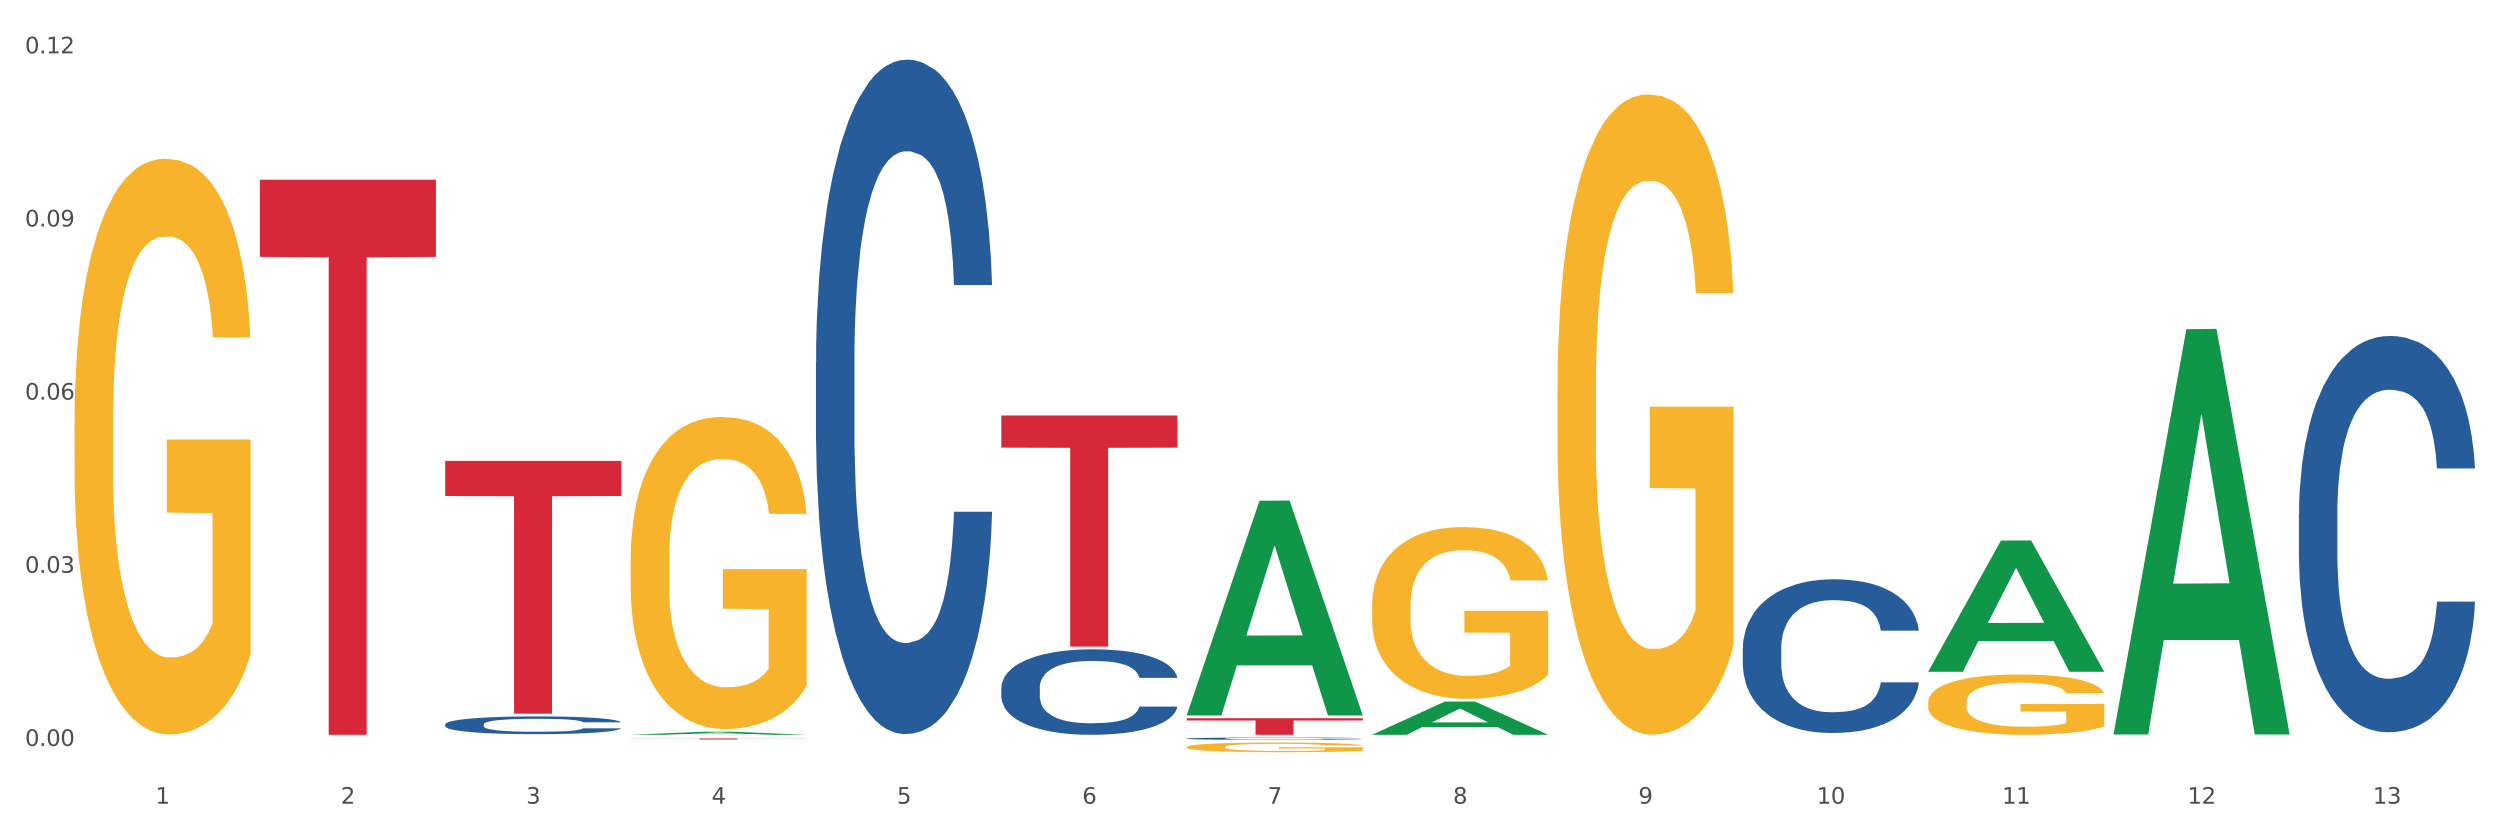 <?xml version="1.0" encoding="utf-8" standalone="no"?>
<!DOCTYPE svg PUBLIC "-//W3C//DTD SVG 1.1//EN"
  "http://www.w3.org/Graphics/SVG/1.1/DTD/svg11.dtd">
<svg xmlns:xlink="http://www.w3.org/1999/xlink" width="1080pt" height="360pt" viewBox="0 0 1080 360" xmlns="http://www.w3.org/2000/svg" version="1.1">
 <rect x="0" y="0" width="1080" height="360" fill="#333333" stroke="none"/>
 <defs>
  <style type="text/css">*{stroke-linejoin: round; stroke-linecap: butt}</style>
 </defs>
 <g id="figure_1">
  <g id="patch_1">
   <path d="M 0 360 
L 1080 360 
L 1080 0 
L 0 0 
z
" style="fill: #ffffff; stroke: #ffffff; stroke-linejoin: miter"/>
  </g>
  <g id="axes_1">
   <g id="matplotlib.axis_1">
    <g id="xtick_1">
     <g id="text_1">
      <!-- 1 -->
      <g style="fill: #4d4d4d" transform="translate(67.159 347.204) scale(0.096 -0.096)">
       <defs>
        <path id="DejaVuSans-31" d="M 794 531 
L 1825 531 
L 1825 4091 
L 703 3866 
L 703 4441 
L 1819 4666 
L 2450 4666 
L 2450 531 
L 3481 531 
L 3481 0 
L 794 0 
L 794 531 
z
" transform="scale(0.016)"/>
       </defs>
       <use xlink:href="#DejaVuSans-31"/>
      </g>
     </g>
    </g>
    <g id="xtick_2">
     <g id="text_2">
      <!-- 2 -->
      <g style="fill: #4d4d4d" transform="translate(147.238 347.204) scale(0.096 -0.096)">
       <defs>
        <path id="DejaVuSans-32" d="M 1228 531 
L 3431 531 
L 3431 0 
L 469 0 
L 469 531 
Q 828 903 1448 1529 
Q 2069 2156 2228 2338 
Q 2531 2678 2651 2914 
Q 2772 3150 2772 3378 
Q 2772 3750 2511 3984 
Q 2250 4219 1831 4219 
Q 1534 4219 1204 4116 
Q 875 4013 500 3803 
L 500 4441 
Q 881 4594 1212 4672 
Q 1544 4750 1819 4750 
Q 2544 4750 2975 4387 
Q 3406 4025 3406 3419 
Q 3406 3131 3298 2873 
Q 3191 2616 2906 2266 
Q 2828 2175 2409 1742 
Q 1991 1309 1228 531 
z
" transform="scale(0.016)"/>
       </defs>
       <use xlink:href="#DejaVuSans-32"/>
      </g>
     </g>
    </g>
    <g id="xtick_3">
     <g id="text_3">
      <!-- 3 -->
      <g style="fill: #4d4d4d" transform="translate(227.317 347.204) scale(0.096 -0.096)">
       <defs>
        <path id="DejaVuSans-33" d="M 2597 2516 
Q 3050 2419 3304 2112 
Q 3559 1806 3559 1356 
Q 3559 666 3084 287 
Q 2609 -91 1734 -91 
Q 1441 -91 1130 -33 
Q 819 25 488 141 
L 488 750 
Q 750 597 1062 519 
Q 1375 441 1716 441 
Q 2309 441 2620 675 
Q 2931 909 2931 1356 
Q 2931 1769 2642 2001 
Q 2353 2234 1838 2234 
L 1294 2234 
L 1294 2753 
L 1863 2753 
Q 2328 2753 2575 2939 
Q 2822 3125 2822 3475 
Q 2822 3834 2567 4026 
Q 2313 4219 1838 4219 
Q 1578 4219 1281 4162 
Q 984 4106 628 3988 
L 628 4550 
Q 988 4650 1302 4700 
Q 1616 4750 1894 4750 
Q 2613 4750 3031 4423 
Q 3450 4097 3450 3541 
Q 3450 3153 3228 2886 
Q 3006 2619 2597 2516 
z
" transform="scale(0.016)"/>
       </defs>
       <use xlink:href="#DejaVuSans-33"/>
      </g>
     </g>
    </g>
    <g id="xtick_4">
     <g id="text_4">
      <!-- 4 -->
      <g style="fill: #4d4d4d" transform="translate(307.396 347.204) scale(0.096 -0.096)">
       <defs>
        <path id="DejaVuSans-34" d="M 2419 4116 
L 825 1625 
L 2419 1625 
L 2419 4116 
z
M 2253 4666 
L 3047 4666 
L 3047 1625 
L 3713 1625 
L 3713 1100 
L 3047 1100 
L 3047 0 
L 2419 0 
L 2419 1100 
L 313 1100 
L 313 1709 
L 2253 4666 
z
" transform="scale(0.016)"/>
       </defs>
       <use xlink:href="#DejaVuSans-34"/>
      </g>
     </g>
    </g>
    <g id="xtick_5">
     <g id="text_5">
      <!-- 5 -->
      <g style="fill: #4d4d4d" transform="translate(387.475 347.204) scale(0.096 -0.096)">
       <defs>
        <path id="DejaVuSans-35" d="M 691 4666 
L 3169 4666 
L 3169 4134 
L 1269 4134 
L 1269 2991 
Q 1406 3038 1543 3061 
Q 1681 3084 1819 3084 
Q 2600 3084 3056 2656 
Q 3513 2228 3513 1497 
Q 3513 744 3044 326 
Q 2575 -91 1722 -91 
Q 1428 -91 1123 -41 
Q 819 9 494 109 
L 494 744 
Q 775 591 1075 516 
Q 1375 441 1709 441 
Q 2250 441 2565 725 
Q 2881 1009 2881 1497 
Q 2881 1984 2565 2268 
Q 2250 2553 1709 2553 
Q 1456 2553 1204 2497 
Q 953 2441 691 2322 
L 691 4666 
z
" transform="scale(0.016)"/>
       </defs>
       <use xlink:href="#DejaVuSans-35"/>
      </g>
     </g>
    </g>
    <g id="xtick_6">
     <g id="text_6">
      <!-- 6 -->
      <g style="fill: #4d4d4d" transform="translate(467.554 347.204) scale(0.096 -0.096)">
       <defs>
        <path id="DejaVuSans-36" d="M 2113 2584 
Q 1688 2584 1439 2293 
Q 1191 2003 1191 1497 
Q 1191 994 1439 701 
Q 1688 409 2113 409 
Q 2538 409 2786 701 
Q 3034 994 3034 1497 
Q 3034 2003 2786 2293 
Q 2538 2584 2113 2584 
z
M 3366 4563 
L 3366 3988 
Q 3128 4100 2886 4159 
Q 2644 4219 2406 4219 
Q 1781 4219 1451 3797 
Q 1122 3375 1075 2522 
Q 1259 2794 1537 2939 
Q 1816 3084 2150 3084 
Q 2853 3084 3261 2657 
Q 3669 2231 3669 1497 
Q 3669 778 3244 343 
Q 2819 -91 2113 -91 
Q 1303 -91 875 529 
Q 447 1150 447 2328 
Q 447 3434 972 4092 
Q 1497 4750 2381 4750 
Q 2619 4750 2861 4703 
Q 3103 4656 3366 4563 
z
" transform="scale(0.016)"/>
       </defs>
       <use xlink:href="#DejaVuSans-36"/>
      </g>
     </g>
    </g>
    <g id="xtick_7">
     <g id="text_7">
      <!-- 7 -->
      <g style="fill: #4d4d4d" transform="translate(547.634 347.204) scale(0.096 -0.096)">
       <defs>
        <path id="DejaVuSans-37" d="M 525 4666 
L 3525 4666 
L 3525 4397 
L 1831 0 
L 1172 0 
L 2766 4134 
L 525 4134 
L 525 4666 
z
" transform="scale(0.016)"/>
       </defs>
       <use xlink:href="#DejaVuSans-37"/>
      </g>
     </g>
    </g>
    <g id="xtick_8">
     <g id="text_8">
      <!-- 8 -->
      <g style="fill: #4d4d4d" transform="translate(627.713 347.204) scale(0.096 -0.096)">
       <defs>
        <path id="DejaVuSans-38" d="M 2034 2216 
Q 1584 2216 1326 1975 
Q 1069 1734 1069 1313 
Q 1069 891 1326 650 
Q 1584 409 2034 409 
Q 2484 409 2743 651 
Q 3003 894 3003 1313 
Q 3003 1734 2745 1975 
Q 2488 2216 2034 2216 
z
M 1403 2484 
Q 997 2584 770 2862 
Q 544 3141 544 3541 
Q 544 4100 942 4425 
Q 1341 4750 2034 4750 
Q 2731 4750 3128 4425 
Q 3525 4100 3525 3541 
Q 3525 3141 3298 2862 
Q 3072 2584 2669 2484 
Q 3125 2378 3379 2068 
Q 3634 1759 3634 1313 
Q 3634 634 3220 271 
Q 2806 -91 2034 -91 
Q 1263 -91 848 271 
Q 434 634 434 1313 
Q 434 1759 690 2068 
Q 947 2378 1403 2484 
z
M 1172 3481 
Q 1172 3119 1398 2916 
Q 1625 2713 2034 2713 
Q 2441 2713 2670 2916 
Q 2900 3119 2900 3481 
Q 2900 3844 2670 4047 
Q 2441 4250 2034 4250 
Q 1625 4250 1398 4047 
Q 1172 3844 1172 3481 
z
" transform="scale(0.016)"/>
       </defs>
       <use xlink:href="#DejaVuSans-38"/>
      </g>
     </g>
    </g>
    <g id="xtick_9">
     <g id="text_9">
      <!-- 9 -->
      <g style="fill: #4d4d4d" transform="translate(707.792 347.204) scale(0.096 -0.096)">
       <defs>
        <path id="DejaVuSans-39" d="M 703 97 
L 703 672 
Q 941 559 1184 500 
Q 1428 441 1663 441 
Q 2288 441 2617 861 
Q 2947 1281 2994 2138 
Q 2813 1869 2534 1725 
Q 2256 1581 1919 1581 
Q 1219 1581 811 2004 
Q 403 2428 403 3163 
Q 403 3881 828 4315 
Q 1253 4750 1959 4750 
Q 2769 4750 3195 4129 
Q 3622 3509 3622 2328 
Q 3622 1225 3098 567 
Q 2575 -91 1691 -91 
Q 1453 -91 1209 -44 
Q 966 3 703 97 
z
M 1959 2075 
Q 2384 2075 2632 2365 
Q 2881 2656 2881 3163 
Q 2881 3666 2632 3958 
Q 2384 4250 1959 4250 
Q 1534 4250 1286 3958 
Q 1038 3666 1038 3163 
Q 1038 2656 1286 2365 
Q 1534 2075 1959 2075 
z
" transform="scale(0.016)"/>
       </defs>
       <use xlink:href="#DejaVuSans-39"/>
      </g>
     </g>
    </g>
    <g id="xtick_10">
     <g id="text_10">
      <!-- 10 -->
      <g style="fill: #4d4d4d" transform="translate(784.817 347.204) scale(0.096 -0.096)">
       <defs>
        <path id="DejaVuSans-30" d="M 2034 4250 
Q 1547 4250 1301 3770 
Q 1056 3291 1056 2328 
Q 1056 1369 1301 889 
Q 1547 409 2034 409 
Q 2525 409 2770 889 
Q 3016 1369 3016 2328 
Q 3016 3291 2770 3770 
Q 2525 4250 2034 4250 
z
M 2034 4750 
Q 2819 4750 3233 4129 
Q 3647 3509 3647 2328 
Q 3647 1150 3233 529 
Q 2819 -91 2034 -91 
Q 1250 -91 836 529 
Q 422 1150 422 2328 
Q 422 3509 836 4129 
Q 1250 4750 2034 4750 
z
" transform="scale(0.016)"/>
       </defs>
       <use xlink:href="#DejaVuSans-31"/>
       <use xlink:href="#DejaVuSans-30" transform="translate(63.623 0)"/>
      </g>
     </g>
    </g>
    <g id="xtick_11">
     <g id="text_11">
      <!-- 11 -->
      <g style="fill: #4d4d4d" transform="translate(864.896 347.204) scale(0.096 -0.096)">
       <use xlink:href="#DejaVuSans-31"/>
       <use xlink:href="#DejaVuSans-31" transform="translate(63.623 0)"/>
      </g>
     </g>
    </g>
    <g id="xtick_12">
     <g id="text_12">
      <!-- 12 -->
      <g style="fill: #4d4d4d" transform="translate(944.975 347.204) scale(0.096 -0.096)">
       <use xlink:href="#DejaVuSans-31"/>
       <use xlink:href="#DejaVuSans-32" transform="translate(63.623 0)"/>
      </g>
     </g>
    </g>
    <g id="xtick_13">
     <g id="text_13">
      <!-- 13 -->
      <g style="fill: #4d4d4d" transform="translate(1025.054 347.204) scale(0.096 -0.096)">
       <use xlink:href="#DejaVuSans-31"/>
       <use xlink:href="#DejaVuSans-33" transform="translate(63.623 0)"/>
      </g>
     </g>
    </g>
    <g id="xtick_14"/>
    <g id="xtick_15"/>
    <g id="xtick_16"/>
    <g id="xtick_17"/>
    <g id="xtick_18"/>
    <g id="xtick_19"/>
    <g id="xtick_20"/>
    <g id="xtick_21"/>
    <g id="xtick_22"/>
    <g id="xtick_23"/>
    <g id="xtick_24"/>
    <g id="xtick_25"/>
   </g>
   <g id="matplotlib.axis_2">
    <g id="ytick_1">
     <g id="text_14">
      <!-- 0.00 -->
      <g style="fill: #4d4d4d" transform="translate(10.8 322.248) scale(0.096 -0.096)">
       <defs>
        <path id="DejaVuSans-2e" d="M 684 794 
L 1344 794 
L 1344 0 
L 684 0 
L 684 794 
z
" transform="scale(0.016)"/>
       </defs>
       <use xlink:href="#DejaVuSans-30"/>
       <use xlink:href="#DejaVuSans-2e" transform="translate(63.623 0)"/>
       <use xlink:href="#DejaVuSans-30" transform="translate(95.41 0)"/>
       <use xlink:href="#DejaVuSans-30" transform="translate(159.033 0)"/>
      </g>
     </g>
    </g>
    <g id="ytick_2">
     <g id="text_15">
      <!-- 0.03 -->
      <g style="fill: #4d4d4d" transform="translate(10.8 247.447) scale(0.096 -0.096)">
       <use xlink:href="#DejaVuSans-30"/>
       <use xlink:href="#DejaVuSans-2e" transform="translate(63.623 0)"/>
       <use xlink:href="#DejaVuSans-30" transform="translate(95.41 0)"/>
       <use xlink:href="#DejaVuSans-33" transform="translate(159.033 0)"/>
      </g>
     </g>
    </g>
    <g id="ytick_3">
     <g id="text_16">
      <!-- 0.06 -->
      <g style="fill: #4d4d4d" transform="translate(10.8 172.646) scale(0.096 -0.096)">
       <use xlink:href="#DejaVuSans-30"/>
       <use xlink:href="#DejaVuSans-2e" transform="translate(63.623 0)"/>
       <use xlink:href="#DejaVuSans-30" transform="translate(95.41 0)"/>
       <use xlink:href="#DejaVuSans-36" transform="translate(159.033 0)"/>
      </g>
     </g>
    </g>
    <g id="ytick_4">
     <g id="text_17">
      <!-- 0.09 -->
      <g style="fill: #4d4d4d" transform="translate(10.8 97.845) scale(0.096 -0.096)">
       <use xlink:href="#DejaVuSans-30"/>
       <use xlink:href="#DejaVuSans-2e" transform="translate(63.623 0)"/>
       <use xlink:href="#DejaVuSans-30" transform="translate(95.41 0)"/>
       <use xlink:href="#DejaVuSans-39" transform="translate(159.033 0)"/>
      </g>
     </g>
    </g>
    <g id="ytick_5">
     <g id="text_18">
      <!-- 0.12 -->
      <g style="fill: #4d4d4d" transform="translate(10.8 23.044) scale(0.096 -0.096)">
       <use xlink:href="#DejaVuSans-30"/>
       <use xlink:href="#DejaVuSans-2e" transform="translate(63.623 0)"/>
       <use xlink:href="#DejaVuSans-31" transform="translate(95.41 0)"/>
       <use xlink:href="#DejaVuSans-32" transform="translate(159.033 0)"/>
      </g>
     </g>
    </g>
    <g id="ytick_6"/>
    <g id="ytick_7"/>
    <g id="ytick_8"/>
    <g id="ytick_9"/>
   </g>
   <g id="PolyCollection_1">
    <path d="M 272.412 317.426 
L 272.491 317.425 
L 303.862 316.119 
L 316.881 316.118 
L 348.488 317.429 
L 333.429 317.429 
L 326.606 317.124 
L 294.215 317.124 
L 293.98 317.128 
L 287.392 317.429 
L 272.412 317.429 
L 272.412 317.426 
L 298.294 316.941 
L 322.528 316.94 
L 310.528 316.397 
L 310.372 316.395 
L 310.215 316.398 
L 298.215 316.94 
L 298.294 316.941 
L 272.412 317.426 
z
" clip-path="url(#p19963e0e3f)" style="fill: #109648"/>
    <path d="M 272.412 319.005 
L 348.488 319.005 
L 348.488 319.068 
L 318.562 319.069 
L 318.562 319.464 
L 302.157 319.464 
L 302.157 319.069 
L 272.412 319.068 
L 272.412 319.005 
L 272.412 319.005 
z
" clip-path="url(#p19963e0e3f)" style="fill: #d62839"/>
    <path d="M 192.333 199.092 
L 268.408 199.092 
L 268.408 214.27 
L 238.483 214.372 
L 238.483 308.312 
L 222.078 308.312 
L 222.078 214.372 
L 192.333 214.27 
L 192.333 199.194 
L 192.333 199.092 
z
" clip-path="url(#p19963e0e3f)" style="fill: #d62839"/>
    <path d="M 112.254 77.635 
L 188.329 77.635 
L 188.329 110.958 
L 158.404 111.183 
L 158.404 317.429 
L 141.999 317.429 
L 141.999 111.183 
L 112.254 110.958 
L 112.254 77.86 
L 112.254 77.635 
z
" clip-path="url(#p19963e0e3f)" style="fill: #d62839"/>
    <path d="M 192.333 312.931 
L 192.423 312.924 
L 192.423 312.728 
L 192.693 312.462 
L 193.682 311.971 
L 194.941 311.6 
L 197.099 311.165 
L 198.268 310.983 
L 199.797 310.78 
L 202.944 310.45 
L 206.541 310.17 
L 209.059 310.016 
L 210.947 309.918 
L 215.174 309.743 
L 217.602 309.666 
L 220.12 309.603 
L 222.278 309.561 
L 225.875 309.511 
L 228.752 309.49 
L 232.079 309.483 
L 234.867 309.49 
L 238.554 309.519 
L 243.949 309.603 
L 246.018 309.652 
L 248.805 309.736 
L 251.683 309.848 
L 254.021 309.96 
L 256.718 310.121 
L 259.506 310.331 
L 262.204 310.598 
L 264.092 310.843 
L 265.621 311.102 
L 266.97 311.417 
L 267.959 311.761 
L 268.408 312.048 
L 251.953 312.048 
L 251.503 311.789 
L 250.604 311.509 
L 249.704 311.319 
L 248.715 311.165 
L 247.187 310.99 
L 245.838 310.878 
L 243.59 310.745 
L 241.521 310.661 
L 239.813 310.612 
L 237.745 310.57 
L 233.338 310.528 
L 230.191 310.528 
L 228.213 310.542 
L 225.785 310.577 
L 223.717 310.626 
L 221.289 310.71 
L 219.4 310.801 
L 217.512 310.92 
L 216.433 311.004 
L 214.814 311.158 
L 213.735 311.284 
L 212.296 311.502 
L 211.487 311.656 
L 210.048 312.055 
L 209.419 312.349 
L 209.149 312.553 
L 208.969 312.777 
L 208.969 313.87 
L 209.509 314.36 
L 209.958 314.571 
L 210.678 314.809 
L 212.027 315.117 
L 214.005 315.419 
L 216.073 315.636 
L 217.782 315.769 
L 219.4 315.867 
L 221.019 315.944 
L 222.997 316.014 
L 224.616 316.056 
L 227.044 316.098 
L 229.921 316.119 
L 232.169 316.119 
L 236.755 316.084 
L 238.824 316.049 
L 240.802 316 
L 242.96 315.923 
L 244.669 315.839 
L 245.658 315.776 
L 247.276 315.643 
L 248.535 315.503 
L 249.615 315.341 
L 250.334 315.201 
L 251.143 314.991 
L 251.773 314.753 
L 251.953 314.627 
L 268.408 314.627 
L 268.049 314.879 
L 267.419 315.124 
L 266.16 315.454 
L 265.171 315.643 
L 263.643 315.874 
L 262.024 316.07 
L 259.776 316.287 
L 257.708 316.449 
L 255.549 316.589 
L 253.211 316.715 
L 248.985 316.89 
L 247.456 316.939 
L 244.219 317.023 
L 241.701 317.072 
L 238.014 317.121 
L 234.238 317.149 
L 230.281 317.156 
L 226.774 317.142 
L 222.907 317.1 
L 220.479 317.058 
L 217.782 316.995 
L 214.634 316.897 
L 211.667 316.778 
L 208.879 316.638 
L 206.271 316.477 
L 203.843 316.294 
L 200.696 315.993 
L 198.358 315.699 
L 196.65 315.426 
L 195.481 315.194 
L 194.312 314.9 
L 193.682 314.697 
L 192.693 314.206 
L 192.333 313.751 
L 192.333 312.931 
z
" clip-path="url(#p19963e0e3f)" style="fill: #255c99"/>
    <path d="M 352.492 156.684 
L 352.582 156.417 
L 352.582 148.967 
L 352.851 138.855 
L 353.84 120.227 
L 355.099 106.123 
L 357.258 89.625 
L 358.427 82.706 
L 359.955 74.989 
L 363.103 62.482 
L 366.699 51.838 
L 369.217 45.984 
L 371.106 42.258 
L 375.332 35.605 
L 377.76 32.678 
L 380.278 30.283 
L 382.436 28.687 
L 386.033 26.824 
L 388.911 26.026 
L 392.238 25.759 
L 395.025 26.026 
L 398.712 27.09 
L 404.108 30.283 
L 406.176 32.146 
L 408.963 35.339 
L 411.841 39.597 
L 414.179 43.855 
L 416.877 49.975 
L 419.664 57.958 
L 422.362 68.07 
L 424.25 77.384 
L 425.779 87.23 
L 427.128 99.205 
L 428.117 112.244 
L 428.567 123.154 
L 412.111 123.154 
L 411.661 113.308 
L 410.762 102.664 
L 409.863 95.479 
L 408.874 89.625 
L 407.345 82.972 
L 405.996 78.715 
L 403.748 73.659 
L 401.68 70.465 
L 399.971 68.603 
L 397.903 67.006 
L 393.497 65.409 
L 390.349 65.409 
L 388.371 65.941 
L 385.943 67.272 
L 383.875 69.135 
L 381.447 72.328 
L 379.559 75.787 
L 377.67 80.311 
L 376.591 83.504 
L 374.972 89.359 
L 373.893 94.149 
L 372.455 102.398 
L 371.645 108.252 
L 370.207 123.42 
L 369.577 134.597 
L 369.307 142.314 
L 369.127 150.829 
L 369.127 192.342 
L 369.667 210.969 
L 370.117 218.952 
L 370.836 228 
L 372.185 239.709 
L 374.163 251.151 
L 376.231 259.4 
L 377.94 264.456 
L 379.559 268.182 
L 381.177 271.109 
L 383.155 273.77 
L 384.774 275.367 
L 387.202 276.963 
L 390.08 277.762 
L 392.328 277.762 
L 396.914 276.431 
L 398.982 275.101 
L 400.96 273.238 
L 403.118 270.311 
L 404.827 267.118 
L 405.816 264.723 
L 407.435 259.667 
L 408.694 254.344 
L 409.773 248.224 
L 410.492 242.902 
L 411.302 234.919 
L 411.931 225.871 
L 412.111 221.081 
L 428.567 221.081 
L 428.207 230.661 
L 427.578 239.975 
L 426.319 252.482 
L 425.33 259.667 
L 423.801 268.448 
L 422.182 275.899 
L 419.934 284.148 
L 417.866 290.269 
L 415.708 295.591 
L 413.37 300.381 
L 409.143 307.033 
L 407.615 308.896 
L 404.377 312.089 
L 401.86 313.952 
L 398.173 315.815 
L 394.396 316.879 
L 390.439 317.145 
L 386.932 316.613 
L 383.066 315.017 
L 380.638 313.42 
L 377.94 311.025 
L 374.793 307.3 
L 371.825 302.776 
L 369.038 297.454 
L 366.43 291.333 
L 364.002 284.414 
L 360.854 272.972 
L 358.516 261.795 
L 356.808 251.417 
L 355.639 242.636 
L 354.47 231.459 
L 353.84 223.742 
L 352.851 205.115 
L 352.492 187.818 
L 352.492 156.684 
z
" clip-path="url(#p19963e0e3f)" style="fill: #255c99"/>
    <path d="M 432.571 297.099 
L 432.661 297.065 
L 432.661 296.121 
L 432.93 294.84 
L 433.92 292.48 
L 435.179 290.693 
L 437.337 288.603 
L 438.506 287.726 
L 440.034 286.748 
L 443.182 285.164 
L 446.779 283.815 
L 449.297 283.073 
L 451.185 282.601 
L 455.411 281.758 
L 457.839 281.387 
L 460.357 281.084 
L 462.515 280.882 
L 466.112 280.646 
L 468.99 280.545 
L 472.317 280.511 
L 475.105 280.545 
L 478.791 280.679 
L 484.187 281.084 
L 486.255 281.32 
L 489.043 281.725 
L 491.92 282.264 
L 494.258 282.804 
L 496.956 283.579 
L 499.744 284.59 
L 502.441 285.872 
L 504.33 287.052 
L 505.858 288.299 
L 507.207 289.816 
L 508.196 291.468 
L 508.646 292.851 
L 492.19 292.851 
L 491.74 291.603 
L 490.841 290.255 
L 489.942 289.344 
L 488.953 288.603 
L 487.424 287.76 
L 486.075 287.22 
L 483.827 286.58 
L 481.759 286.175 
L 480.05 285.939 
L 477.982 285.737 
L 473.576 285.534 
L 470.429 285.534 
L 468.45 285.602 
L 466.022 285.77 
L 463.954 286.006 
L 461.526 286.411 
L 459.638 286.849 
L 457.749 287.422 
L 456.67 287.827 
L 455.052 288.569 
L 453.973 289.176 
L 452.534 290.221 
L 451.724 290.963 
L 450.286 292.884 
L 449.656 294.3 
L 449.386 295.278 
L 449.207 296.357 
L 449.207 301.617 
L 449.746 303.977 
L 450.196 304.988 
L 450.915 306.134 
L 452.264 307.618 
L 454.242 309.068 
L 456.311 310.113 
L 458.019 310.753 
L 459.638 311.225 
L 461.256 311.596 
L 463.235 311.933 
L 464.853 312.136 
L 467.281 312.338 
L 470.159 312.439 
L 472.407 312.439 
L 476.993 312.271 
L 479.061 312.102 
L 481.039 311.866 
L 483.198 311.495 
L 484.906 311.09 
L 485.895 310.787 
L 487.514 310.146 
L 488.773 309.472 
L 489.852 308.697 
L 490.571 308.022 
L 491.381 307.011 
L 492.01 305.865 
L 492.19 305.258 
L 508.646 305.258 
L 508.286 306.472 
L 507.657 307.652 
L 506.398 309.236 
L 505.409 310.146 
L 503.88 311.259 
L 502.261 312.203 
L 500.013 313.248 
L 497.945 314.024 
L 495.787 314.698 
L 493.449 315.305 
L 489.222 316.148 
L 487.694 316.384 
L 484.457 316.788 
L 481.939 317.024 
L 478.252 317.26 
L 474.475 317.395 
L 470.518 317.429 
L 467.011 317.361 
L 463.145 317.159 
L 460.717 316.957 
L 458.019 316.653 
L 454.872 316.181 
L 451.904 315.608 
L 449.117 314.934 
L 446.509 314.159 
L 444.081 313.282 
L 440.934 311.832 
L 438.596 310.416 
L 436.887 309.101 
L 435.718 307.989 
L 434.549 306.573 
L 433.92 305.595 
L 432.93 303.235 
L 432.571 301.043 
L 432.571 297.099 
z
" clip-path="url(#p19963e0e3f)" style="fill: #255c99"/>
    <path d="M 432.571 179.494 
L 508.646 179.494 
L 508.646 193.37 
L 478.721 193.463 
L 478.721 279.34 
L 462.316 279.34 
L 462.316 193.463 
L 432.571 193.37 
L 432.571 179.588 
L 432.571 179.494 
z
" clip-path="url(#p19963e0e3f)" style="fill: #d62839"/>
    <path d="M 32.175 183.507 
L 32.265 183.279 
L 32.265 175.1 
L 32.444 168.057 
L 33.343 151.017 
L 34.69 136.93 
L 35.678 129.432 
L 36.666 123.298 
L 37.833 117.163 
L 39.271 110.802 
L 41.875 101.486 
L 43.492 96.715 
L 45.468 91.717 
L 49.061 84.446 
L 51.665 80.356 
L 54.36 76.948 
L 58.761 72.859 
L 61.635 71.041 
L 64.689 69.678 
L 68.371 68.769 
L 71.156 68.542 
L 77.263 69.224 
L 82.473 71.268 
L 84.988 72.859 
L 88.221 75.585 
L 89.927 77.403 
L 92.712 81.038 
L 95.586 85.809 
L 97.562 89.899 
L 100.526 97.624 
L 102.771 105.349 
L 104.837 114.891 
L 105.915 121.48 
L 106.723 127.615 
L 107.442 134.658 
L 108.16 145.791 
L 91.993 145.791 
L 91.365 137.839 
L 90.377 130.341 
L 88.939 123.071 
L 87.682 118.527 
L 85.526 112.847 
L 83.55 109.211 
L 81.485 106.485 
L 78.97 104.213 
L 76.994 103.077 
L 74.209 102.168 
L 68.731 102.395 
L 65.048 104.213 
L 62.533 106.485 
L 60.917 108.53 
L 59.479 110.802 
L 57.863 113.983 
L 55.977 118.754 
L 54.629 123.071 
L 53.282 128.524 
L 52.204 133.976 
L 51.216 140.338 
L 50.408 147.154 
L 49.779 154.197 
L 49.24 162.831 
L 48.791 177.145 
L 48.791 208.272 
L 48.971 215.315 
L 49.42 224.63 
L 49.959 231.674 
L 50.857 240.08 
L 51.665 245.76 
L 53.192 253.94 
L 54.899 260.756 
L 56.246 265.073 
L 57.593 268.708 
L 59.929 273.706 
L 62.533 277.796 
L 64.779 280.295 
L 67.832 282.567 
L 69.898 283.476 
L 71.695 283.93 
L 76.096 283.93 
L 79.239 283.249 
L 82.742 281.658 
L 85.437 279.614 
L 87.682 277.114 
L 90.197 273.025 
L 91.814 269.162 
L 91.814 221.677 
L 72.054 221.45 
L 72.054 189.868 
L 108.25 189.868 
L 108.25 282.567 
L 106.723 287.338 
L 105.017 291.655 
L 103.22 295.518 
L 100.526 300.289 
L 97.292 304.833 
L 94.418 308.014 
L 91.365 310.74 
L 87.772 313.24 
L 83.101 315.512 
L 80.227 316.42 
L 76.635 317.102 
L 72.413 317.329 
L 68.731 316.875 
L 65.138 315.739 
L 61.366 313.694 
L 57.683 310.74 
L 54.899 307.787 
L 52.114 304.151 
L 49.15 299.38 
L 46.815 294.836 
L 45.019 290.747 
L 43.043 285.521 
L 40.887 278.705 
L 39.271 272.57 
L 37.833 266.209 
L 36.307 258.029 
L 35.229 250.986 
L 34.151 242.125 
L 33.522 235.536 
L 32.804 225.312 
L 32.265 210.998 
L 32.175 183.507 
z
" clip-path="url(#p19963e0e3f)" style="fill: #f7b32b"/>
    <path d="M 993.125 222.063 
L 993.215 221.907 
L 993.215 217.529 
L 993.485 211.588 
L 994.474 200.643 
L 995.733 192.356 
L 997.891 182.662 
L 999.06 178.597 
L 1000.588 174.063 
L 1003.736 166.714 
L 1007.333 160.46 
L 1009.851 157.021 
L 1011.739 154.832 
L 1015.965 150.923 
L 1018.393 149.203 
L 1020.911 147.796 
L 1023.069 146.858 
L 1026.666 145.763 
L 1029.544 145.294 
L 1032.871 145.138 
L 1035.659 145.294 
L 1039.345 145.92 
L 1044.741 147.796 
L 1046.809 148.89 
L 1049.597 150.767 
L 1052.474 153.268 
L 1054.812 155.77 
L 1057.51 159.366 
L 1060.298 164.056 
L 1062.995 169.998 
L 1064.884 175.47 
L 1066.412 181.255 
L 1067.761 188.291 
L 1068.75 195.952 
L 1069.2 202.363 
L 1052.744 202.363 
L 1052.294 196.578 
L 1051.395 190.324 
L 1050.496 186.102 
L 1049.507 182.662 
L 1047.978 178.754 
L 1046.629 176.252 
L 1044.381 173.281 
L 1042.313 171.405 
L 1040.604 170.311 
L 1038.536 169.372 
L 1034.13 168.434 
L 1030.983 168.434 
L 1029.004 168.747 
L 1026.576 169.529 
L 1024.508 170.623 
L 1022.08 172.5 
L 1020.192 174.532 
L 1018.303 177.19 
L 1017.224 179.066 
L 1015.606 182.506 
L 1014.527 185.32 
L 1013.088 190.167 
L 1012.278 193.607 
L 1010.84 202.519 
L 1010.21 209.086 
L 1009.94 213.62 
L 1009.761 218.624 
L 1009.761 243.015 
L 1010.3 253.959 
L 1010.75 258.65 
L 1011.469 263.966 
L 1012.818 270.845 
L 1014.796 277.569 
L 1016.865 282.415 
L 1018.573 285.386 
L 1020.192 287.575 
L 1021.81 289.295 
L 1023.789 290.859 
L 1025.407 291.797 
L 1027.835 292.735 
L 1030.713 293.204 
L 1032.961 293.204 
L 1037.547 292.422 
L 1039.615 291.64 
L 1041.594 290.546 
L 1043.752 288.826 
L 1045.46 286.95 
L 1046.449 285.543 
L 1048.068 282.572 
L 1049.327 279.445 
L 1050.406 275.849 
L 1051.125 272.722 
L 1051.935 268.031 
L 1052.564 262.715 
L 1052.744 259.901 
L 1069.2 259.901 
L 1068.84 265.529 
L 1068.211 271.002 
L 1066.952 278.35 
L 1065.963 282.572 
L 1064.434 287.731 
L 1062.815 292.109 
L 1060.567 296.956 
L 1058.499 300.552 
L 1056.341 303.679 
L 1054.003 306.494 
L 1049.777 310.403 
L 1048.248 311.497 
L 1045.011 313.373 
L 1042.493 314.468 
L 1038.806 315.562 
L 1035.029 316.188 
L 1031.072 316.344 
L 1027.565 316.031 
L 1023.699 315.093 
L 1021.271 314.155 
L 1018.573 312.748 
L 1015.426 310.559 
L 1012.458 307.901 
L 1009.671 304.774 
L 1007.063 301.178 
L 1004.635 297.113 
L 1001.488 290.389 
L 999.15 283.823 
L 997.441 277.725 
L 996.272 272.565 
L 995.103 265.998 
L 994.474 261.464 
L 993.485 250.52 
L 993.125 240.357 
L 993.125 222.063 
z
" clip-path="url(#p19963e0e3f)" style="fill: #255c99"/>
    <path d="M 832.967 303.42 
L 833.056 303.396 
L 833.056 302.54 
L 833.236 301.802 
L 834.134 300.018 
L 835.481 298.544 
L 836.469 297.759 
L 837.457 297.117 
L 838.625 296.475 
L 840.062 295.809 
L 842.667 294.833 
L 844.283 294.334 
L 846.259 293.811 
L 849.852 293.05 
L 852.457 292.621 
L 855.151 292.265 
L 859.552 291.836 
L 862.427 291.646 
L 865.48 291.503 
L 869.163 291.408 
L 871.947 291.385 
L 878.055 291.456 
L 883.264 291.67 
L 885.779 291.836 
L 889.012 292.122 
L 890.719 292.312 
L 893.503 292.693 
L 896.377 293.192 
L 898.353 293.62 
L 901.317 294.429 
L 903.563 295.238 
L 905.629 296.237 
L 906.706 296.926 
L 907.515 297.569 
L 908.233 298.306 
L 908.952 299.471 
L 892.785 299.471 
L 892.156 298.639 
L 891.168 297.854 
L 889.731 297.093 
L 888.474 296.617 
L 886.318 296.023 
L 884.342 295.642 
L 882.276 295.357 
L 879.761 295.119 
L 877.785 295 
L 875.001 294.905 
L 869.522 294.929 
L 865.84 295.119 
L 863.325 295.357 
L 861.708 295.571 
L 860.271 295.809 
L 858.654 296.142 
L 856.768 296.641 
L 855.421 297.093 
L 854.074 297.664 
L 852.996 298.235 
L 852.008 298.901 
L 851.199 299.614 
L 850.571 300.351 
L 850.032 301.255 
L 849.583 302.754 
L 849.583 306.012 
L 849.762 306.75 
L 850.211 307.725 
L 850.75 308.462 
L 851.648 309.342 
L 852.457 309.937 
L 853.984 310.793 
L 855.69 311.507 
L 857.038 311.958 
L 858.385 312.339 
L 860.72 312.862 
L 863.325 313.29 
L 865.57 313.552 
L 868.624 313.79 
L 870.69 313.885 
L 872.486 313.933 
L 876.887 313.933 
L 880.031 313.861 
L 883.534 313.695 
L 886.228 313.481 
L 888.474 313.219 
L 890.988 312.791 
L 892.605 312.387 
L 892.605 307.416 
L 872.845 307.392 
L 872.845 304.086 
L 909.042 304.086 
L 909.042 313.79 
L 907.515 314.289 
L 905.808 314.741 
L 904.012 315.146 
L 901.317 315.645 
L 898.084 316.121 
L 895.21 316.454 
L 892.156 316.739 
L 888.563 317.001 
L 883.893 317.239 
L 881.019 317.334 
L 877.426 317.405 
L 873.205 317.429 
L 869.522 317.381 
L 865.929 317.262 
L 862.157 317.048 
L 858.475 316.739 
L 855.69 316.43 
L 852.906 316.049 
L 849.942 315.55 
L 847.607 315.074 
L 845.81 314.646 
L 843.834 314.099 
L 841.679 313.386 
L 840.062 312.743 
L 838.625 312.077 
L 837.098 311.221 
L 836.02 310.484 
L 834.942 309.556 
L 834.314 308.866 
L 833.595 307.796 
L 833.056 306.298 
L 832.967 303.42 
z
" clip-path="url(#p19963e0e3f)" style="fill: #f7b32b"/>
    <path d="M 672.808 168.596 
L 672.898 168.343 
L 672.898 159.248 
L 673.078 151.416 
L 673.976 132.467 
L 675.323 116.803 
L 676.311 108.466 
L 677.299 101.644 
L 678.467 94.823 
L 679.904 87.749 
L 682.508 77.39 
L 684.125 72.085 
L 686.101 66.526 
L 689.694 58.442 
L 692.299 53.894 
L 694.993 50.104 
L 699.394 45.557 
L 702.268 43.535 
L 705.322 42.02 
L 709.005 41.009 
L 711.789 40.756 
L 717.896 41.514 
L 723.106 43.788 
L 725.621 45.557 
L 728.854 48.588 
L 730.561 50.61 
L 733.345 54.652 
L 736.219 59.958 
L 738.195 64.505 
L 741.159 73.095 
L 743.405 81.685 
L 745.47 92.296 
L 746.548 99.623 
L 747.357 106.445 
L 748.075 114.277 
L 748.794 126.656 
L 732.626 126.656 
L 731.998 117.814 
L 731.01 109.476 
L 729.573 101.392 
L 728.315 96.339 
L 726.16 90.023 
L 724.184 85.98 
L 722.118 82.948 
L 719.603 80.422 
L 717.627 79.159 
L 714.843 78.148 
L 709.364 78.401 
L 705.681 80.422 
L 703.166 82.948 
L 701.55 85.222 
L 700.113 87.749 
L 698.496 91.286 
L 696.61 96.591 
L 695.263 101.392 
L 693.915 107.455 
L 692.837 113.519 
L 691.849 120.593 
L 691.041 128.172 
L 690.412 136.004 
L 689.873 145.605 
L 689.424 161.522 
L 689.424 196.134 
L 689.604 203.966 
L 690.053 214.325 
L 690.592 222.157 
L 691.49 231.505 
L 692.299 237.821 
L 693.825 246.917 
L 695.532 254.496 
L 696.879 259.296 
L 698.226 263.339 
L 700.562 268.897 
L 703.166 273.444 
L 705.412 276.224 
L 708.466 278.75 
L 710.531 279.761 
L 712.328 280.266 
L 716.729 280.266 
L 719.872 279.508 
L 723.375 277.739 
L 726.07 275.466 
L 728.315 272.687 
L 730.83 268.139 
L 732.447 263.844 
L 732.447 211.041 
L 712.687 210.788 
L 712.687 175.67 
L 748.883 175.67 
L 748.883 278.75 
L 747.357 284.056 
L 745.65 288.856 
L 743.854 293.151 
L 741.159 298.457 
L 737.926 303.509 
L 735.052 307.047 
L 731.998 310.078 
L 728.405 312.857 
L 723.735 315.384 
L 720.86 316.395 
L 717.268 317.152 
L 713.046 317.405 
L 709.364 316.9 
L 705.771 315.637 
L 701.999 313.363 
L 698.316 310.078 
L 695.532 306.794 
L 692.748 302.752 
L 689.784 297.446 
L 687.448 292.393 
L 685.652 287.845 
L 683.676 282.034 
L 681.52 274.455 
L 679.904 267.634 
L 678.467 260.559 
L 676.94 251.464 
L 675.862 243.632 
L 674.784 233.779 
L 674.155 226.452 
L 673.437 215.083 
L 672.898 199.166 
L 672.808 168.596 
z
" clip-path="url(#p19963e0e3f)" style="fill: #f7b32b"/>
    <path d="M 592.729 261.976 
L 592.819 261.909 
L 592.819 259.47 
L 592.999 257.37 
L 593.897 252.289 
L 595.244 248.089 
L 596.232 245.853 
L 597.22 244.024 
L 598.388 242.195 
L 599.825 240.298 
L 602.429 237.52 
L 604.046 236.098 
L 606.022 234.607 
L 609.615 232.44 
L 612.219 231.22 
L 614.914 230.204 
L 619.315 228.985 
L 622.189 228.443 
L 625.243 228.036 
L 628.925 227.765 
L 631.71 227.697 
L 637.817 227.901 
L 643.027 228.51 
L 645.542 228.985 
L 648.775 229.798 
L 650.482 230.339 
L 653.266 231.423 
L 656.14 232.846 
L 658.116 234.065 
L 661.08 236.369 
L 663.325 238.672 
L 665.391 241.517 
L 666.469 243.482 
L 667.277 245.311 
L 667.996 247.411 
L 668.714 250.731 
L 652.547 250.731 
L 651.919 248.36 
L 650.931 246.124 
L 649.494 243.956 
L 648.236 242.601 
L 646.08 240.908 
L 644.105 239.824 
L 642.039 239.011 
L 639.524 238.333 
L 637.548 237.995 
L 634.764 237.724 
L 629.285 237.791 
L 625.602 238.333 
L 623.087 239.011 
L 621.471 239.621 
L 620.033 240.298 
L 618.417 241.246 
L 616.531 242.669 
L 615.183 243.956 
L 613.836 245.582 
L 612.758 247.208 
L 611.77 249.105 
L 610.962 251.137 
L 610.333 253.237 
L 609.794 255.812 
L 609.345 260.08 
L 609.345 269.361 
L 609.525 271.461 
L 609.974 274.238 
L 610.513 276.338 
L 611.411 278.845 
L 612.219 280.538 
L 613.746 282.977 
L 615.453 285.01 
L 616.8 286.297 
L 618.147 287.381 
L 620.483 288.871 
L 623.087 290.091 
L 625.333 290.836 
L 628.386 291.513 
L 630.452 291.784 
L 632.249 291.92 
L 636.65 291.92 
L 639.793 291.716 
L 643.296 291.242 
L 645.991 290.632 
L 648.236 289.887 
L 650.751 288.668 
L 652.368 287.516 
L 652.368 273.358 
L 632.608 273.29 
L 632.608 263.873 
L 668.804 263.873 
L 668.804 291.513 
L 667.277 292.936 
L 665.571 294.223 
L 663.774 295.375 
L 661.08 296.797 
L 657.847 298.152 
L 654.972 299.101 
L 651.919 299.914 
L 648.326 300.659 
L 643.655 301.336 
L 640.781 301.607 
L 637.189 301.81 
L 632.967 301.878 
L 629.285 301.743 
L 625.692 301.404 
L 621.92 300.794 
L 618.237 299.914 
L 615.453 299.033 
L 612.668 297.949 
L 609.705 296.526 
L 607.369 295.171 
L 605.573 293.952 
L 603.597 292.394 
L 601.441 290.361 
L 599.825 288.532 
L 598.388 286.636 
L 596.861 284.197 
L 595.783 282.097 
L 594.705 279.455 
L 594.076 277.49 
L 593.358 274.441 
L 592.819 270.173 
L 592.729 261.976 
z
" clip-path="url(#p19963e0e3f)" style="fill: #f7b32b"/>
    <path d="M 512.65 322.71 
L 512.74 322.706 
L 512.74 322.569 
L 512.919 322.451 
L 513.818 322.166 
L 515.165 321.93 
L 516.153 321.804 
L 517.141 321.702 
L 518.308 321.599 
L 519.745 321.493 
L 522.35 321.337 
L 523.967 321.257 
L 525.943 321.173 
L 529.536 321.051 
L 532.14 320.983 
L 534.835 320.926 
L 539.236 320.857 
L 542.11 320.827 
L 545.164 320.804 
L 548.846 320.789 
L 551.631 320.785 
L 557.738 320.797 
L 562.948 320.831 
L 565.462 320.857 
L 568.696 320.903 
L 570.402 320.934 
L 573.187 320.994 
L 576.061 321.074 
L 578.037 321.143 
L 581.001 321.272 
L 583.246 321.401 
L 585.312 321.561 
L 586.39 321.671 
L 587.198 321.774 
L 587.917 321.892 
L 588.635 322.078 
L 572.468 322.078 
L 571.839 321.945 
L 570.851 321.82 
L 569.414 321.698 
L 568.157 321.622 
L 566.001 321.527 
L 564.025 321.466 
L 561.96 321.42 
L 559.445 321.382 
L 557.469 321.363 
L 554.684 321.348 
L 549.206 321.352 
L 545.523 321.382 
L 543.008 321.42 
L 541.391 321.455 
L 539.954 321.493 
L 538.338 321.546 
L 536.451 321.626 
L 535.104 321.698 
L 533.757 321.789 
L 532.679 321.88 
L 531.691 321.987 
L 530.883 322.101 
L 530.254 322.219 
L 529.715 322.363 
L 529.266 322.603 
L 529.266 323.124 
L 529.446 323.242 
L 529.895 323.398 
L 530.434 323.516 
L 531.332 323.656 
L 532.14 323.752 
L 533.667 323.888 
L 535.374 324.003 
L 536.721 324.075 
L 538.068 324.136 
L 540.403 324.219 
L 543.008 324.288 
L 545.254 324.33 
L 548.307 324.368 
L 550.373 324.383 
L 552.169 324.39 
L 556.571 324.39 
L 559.714 324.379 
L 563.217 324.352 
L 565.912 324.318 
L 568.157 324.276 
L 570.672 324.208 
L 572.289 324.143 
L 572.289 323.348 
L 552.529 323.345 
L 552.529 322.816 
L 588.725 322.816 
L 588.725 324.368 
L 587.198 324.448 
L 585.492 324.52 
L 583.695 324.584 
L 581.001 324.664 
L 577.767 324.74 
L 574.893 324.794 
L 571.839 324.839 
L 568.247 324.881 
L 563.576 324.919 
L 560.702 324.934 
L 557.109 324.946 
L 552.888 324.95 
L 549.206 324.942 
L 545.613 324.923 
L 541.841 324.889 
L 538.158 324.839 
L 535.374 324.79 
L 532.589 324.729 
L 529.625 324.649 
L 527.29 324.573 
L 525.494 324.505 
L 523.518 324.417 
L 521.362 324.303 
L 519.745 324.2 
L 518.308 324.094 
L 516.781 323.957 
L 515.704 323.839 
L 514.626 323.691 
L 513.997 323.58 
L 513.279 323.409 
L 512.74 323.17 
L 512.65 322.71 
z
" clip-path="url(#p19963e0e3f)" style="fill: #f7b32b"/>
    <path d="M 272.412 242.431 
L 272.502 242.308 
L 272.502 237.876 
L 272.682 234.059 
L 273.58 224.826 
L 274.927 217.193 
L 275.915 213.13 
L 276.903 209.806 
L 278.071 206.482 
L 279.508 203.034 
L 282.113 197.987 
L 283.729 195.401 
L 285.705 192.693 
L 289.298 188.753 
L 291.903 186.537 
L 294.597 184.69 
L 298.998 182.474 
L 301.873 181.489 
L 304.926 180.751 
L 308.609 180.258 
L 311.393 180.135 
L 317.501 180.504 
L 322.71 181.612 
L 325.225 182.474 
L 328.458 183.952 
L 330.165 184.937 
L 332.949 186.906 
L 335.823 189.492 
L 337.799 191.708 
L 340.763 195.894 
L 343.009 200.08 
L 345.075 205.251 
L 346.152 208.821 
L 346.961 212.145 
L 347.679 215.962 
L 348.398 221.994 
L 332.231 221.994 
L 331.602 217.685 
L 330.614 213.622 
L 329.177 209.683 
L 327.919 207.22 
L 325.764 204.142 
L 323.788 202.173 
L 321.722 200.695 
L 319.207 199.464 
L 317.231 198.849 
L 314.447 198.356 
L 308.968 198.479 
L 305.286 199.464 
L 302.771 200.695 
L 301.154 201.803 
L 299.717 203.034 
L 298.1 204.758 
L 296.214 207.343 
L 294.867 209.683 
L 293.52 212.637 
L 292.442 215.592 
L 291.454 219.039 
L 290.645 222.733 
L 290.017 226.549 
L 289.478 231.228 
L 289.029 238.984 
L 289.029 255.851 
L 289.208 259.667 
L 289.657 264.715 
L 290.196 268.532 
L 291.094 273.087 
L 291.903 276.165 
L 293.43 280.597 
L 295.136 284.291 
L 296.483 286.63 
L 297.831 288.6 
L 300.166 291.308 
L 302.771 293.524 
L 305.016 294.878 
L 308.07 296.11 
L 310.136 296.602 
L 311.932 296.848 
L 316.333 296.848 
L 319.477 296.479 
L 322.98 295.617 
L 325.674 294.509 
L 327.919 293.155 
L 330.434 290.939 
L 332.051 288.846 
L 332.051 263.115 
L 312.291 262.992 
L 312.291 245.879 
L 348.488 245.879 
L 348.488 296.11 
L 346.961 298.695 
L 345.254 301.034 
L 343.458 303.127 
L 340.763 305.713 
L 337.53 308.175 
L 334.656 309.898 
L 331.602 311.376 
L 328.009 312.73 
L 323.339 313.961 
L 320.465 314.454 
L 316.872 314.823 
L 312.651 314.946 
L 308.968 314.7 
L 305.375 314.084 
L 301.603 312.976 
L 297.921 311.376 
L 295.136 309.775 
L 292.352 307.806 
L 289.388 305.22 
L 287.053 302.758 
L 285.256 300.542 
L 283.28 297.71 
L 281.125 294.017 
L 279.508 290.693 
L 278.071 287.245 
L 276.544 282.813 
L 275.466 278.997 
L 274.388 274.195 
L 273.76 270.625 
L 273.041 265.085 
L 272.502 257.328 
L 272.412 242.431 
z
" clip-path="url(#p19963e0e3f)" style="fill: #f7b32b"/>
    <path d="M 752.887 280.087 
L 752.977 280.026 
L 752.977 278.328 
L 753.247 276.024 
L 754.236 271.779 
L 755.495 268.565 
L 757.653 264.805 
L 758.822 263.228 
L 760.351 261.47 
L 763.498 258.62 
L 767.095 256.194 
L 769.613 254.86 
L 771.501 254.011 
L 775.728 252.495 
L 778.156 251.828 
L 780.674 251.282 
L 782.832 250.918 
L 786.429 250.494 
L 789.306 250.312 
L 792.633 250.251 
L 795.421 250.312 
L 799.108 250.554 
L 804.503 251.282 
L 806.572 251.707 
L 809.359 252.434 
L 812.237 253.405 
L 814.575 254.375 
L 817.273 255.77 
L 820.06 257.589 
L 822.758 259.893 
L 824.646 262.016 
L 826.175 264.259 
L 827.524 266.988 
L 828.513 269.96 
L 828.963 272.446 
L 812.507 272.446 
L 812.057 270.202 
L 811.158 267.777 
L 810.258 266.139 
L 809.269 264.805 
L 807.741 263.289 
L 806.392 262.319 
L 804.144 261.167 
L 802.075 260.439 
L 800.367 260.014 
L 798.299 259.651 
L 793.892 259.287 
L 790.745 259.287 
L 788.767 259.408 
L 786.339 259.711 
L 784.271 260.136 
L 781.843 260.863 
L 779.954 261.652 
L 778.066 262.683 
L 776.987 263.41 
L 775.368 264.744 
L 774.289 265.836 
L 772.85 267.716 
L 772.041 269.05 
L 770.602 272.507 
L 769.973 275.053 
L 769.703 276.812 
L 769.523 278.753 
L 769.523 288.213 
L 770.063 292.458 
L 770.512 294.277 
L 771.232 296.339 
L 772.581 299.007 
L 774.559 301.614 
L 776.627 303.494 
L 778.336 304.646 
L 779.954 305.495 
L 781.573 306.162 
L 783.551 306.769 
L 785.17 307.133 
L 787.598 307.497 
L 790.475 307.678 
L 792.723 307.678 
L 797.31 307.375 
L 799.378 307.072 
L 801.356 306.648 
L 803.514 305.98 
L 805.223 305.253 
L 806.212 304.707 
L 807.831 303.555 
L 809.089 302.342 
L 810.169 300.947 
L 810.888 299.734 
L 811.697 297.915 
L 812.327 295.853 
L 812.507 294.762 
L 828.963 294.762 
L 828.603 296.945 
L 827.973 299.067 
L 826.714 301.918 
L 825.725 303.555 
L 824.197 305.556 
L 822.578 307.254 
L 820.33 309.134 
L 818.262 310.529 
L 816.104 311.741 
L 813.765 312.833 
L 809.539 314.349 
L 808.01 314.773 
L 804.773 315.501 
L 802.255 315.926 
L 798.568 316.35 
L 794.792 316.593 
L 790.835 316.653 
L 787.328 316.532 
L 783.461 316.168 
L 781.033 315.804 
L 778.336 315.259 
L 775.188 314.41 
L 772.221 313.379 
L 769.433 312.166 
L 766.825 310.771 
L 764.398 309.194 
L 761.25 306.587 
L 758.912 304.04 
L 757.204 301.675 
L 756.035 299.674 
L 754.866 297.127 
L 754.236 295.368 
L 753.247 291.123 
L 752.887 287.182 
L 752.887 280.087 
z
" clip-path="url(#p19963e0e3f)" style="fill: #255c99"/>
    <path d="M 512.65 310.257 
L 588.725 310.257 
L 588.725 311.254 
L 558.8 311.261 
L 558.8 317.429 
L 542.395 317.429 
L 542.395 311.261 
L 512.65 311.254 
L 512.65 310.264 
L 512.65 310.257 
z
" clip-path="url(#p19963e0e3f)" style="fill: #d62839"/>
    <path d="M 512.65 319.056 
L 512.74 319.055 
L 512.74 319.029 
L 513.01 318.994 
L 513.999 318.929 
L 515.258 318.88 
L 517.416 318.822 
L 518.585 318.798 
L 520.114 318.772 
L 523.261 318.728 
L 526.858 318.691 
L 529.376 318.671 
L 531.264 318.658 
L 535.49 318.635 
L 537.918 318.624 
L 540.436 318.616 
L 542.594 318.61 
L 546.191 318.604 
L 549.069 318.601 
L 552.396 318.6 
L 555.184 318.601 
L 558.871 318.605 
L 564.266 318.616 
L 566.334 318.622 
L 569.122 318.634 
L 571.999 318.648 
L 574.337 318.663 
L 577.035 318.685 
L 579.823 318.712 
L 582.52 318.747 
L 584.409 318.78 
L 585.937 318.814 
L 587.286 318.856 
L 588.275 318.901 
L 588.725 318.939 
L 572.269 318.939 
L 571.819 318.905 
L 570.92 318.868 
L 570.021 318.843 
L 569.032 318.822 
L 567.503 318.799 
L 566.154 318.784 
L 563.906 318.767 
L 561.838 318.756 
L 560.129 318.749 
L 558.061 318.744 
L 553.655 318.738 
L 550.508 318.738 
L 548.529 318.74 
L 546.101 318.745 
L 544.033 318.751 
L 541.605 318.762 
L 539.717 318.774 
L 537.828 318.79 
L 536.749 318.801 
L 535.131 318.822 
L 534.052 318.838 
L 532.613 318.867 
L 531.804 318.887 
L 530.365 318.94 
L 529.735 318.979 
L 529.466 319.006 
L 529.286 319.035 
L 529.286 319.18 
L 529.825 319.245 
L 530.275 319.272 
L 530.994 319.304 
L 532.343 319.345 
L 534.321 319.384 
L 536.39 319.413 
L 538.098 319.431 
L 539.717 319.444 
L 541.335 319.454 
L 543.314 319.463 
L 544.932 319.469 
L 547.36 319.474 
L 550.238 319.477 
L 552.486 319.477 
L 557.072 319.472 
L 559.14 319.468 
L 561.119 319.461 
L 563.277 319.451 
L 564.985 319.44 
L 565.974 319.432 
L 567.593 319.414 
L 568.852 319.395 
L 569.931 319.374 
L 570.65 319.356 
L 571.46 319.328 
L 572.089 319.296 
L 572.269 319.28 
L 588.725 319.28 
L 588.365 319.313 
L 587.736 319.345 
L 586.477 319.389 
L 585.488 319.414 
L 583.959 319.444 
L 582.341 319.47 
L 580.092 319.499 
L 578.024 319.52 
L 575.866 319.539 
L 573.528 319.556 
L 569.302 319.579 
L 567.773 319.585 
L 564.536 319.596 
L 562.018 319.603 
L 558.331 319.609 
L 554.554 319.613 
L 550.598 319.614 
L 547.091 319.612 
L 543.224 319.606 
L 540.796 319.601 
L 538.098 319.593 
L 534.951 319.58 
L 531.983 319.564 
L 529.196 319.545 
L 526.588 319.524 
L 524.16 319.5 
L 521.013 319.46 
L 518.675 319.421 
L 516.966 319.385 
L 515.797 319.355 
L 514.628 319.316 
L 513.999 319.289 
L 513.01 319.224 
L 512.65 319.164 
L 512.65 319.056 
z
" clip-path="url(#p19963e0e3f)" style="fill: #255c99"/>
    <path d="M 512.65 308.912 
L 512.728 308.824 
L 544.1 216.322 
L 557.119 216.234 
L 588.725 309.086 
L 573.667 309.086 
L 566.844 287.464 
L 534.453 287.464 
L 534.218 287.813 
L 527.63 309.086 
L 512.65 309.086 
L 512.65 308.912 
L 538.531 274.561 
L 562.765 274.474 
L 550.766 236.025 
L 550.609 235.851 
L 550.452 236.112 
L 538.453 274.474 
L 538.531 274.561 
L 512.65 308.912 
z
" clip-path="url(#p19963e0e3f)" style="fill: #109648"/>
    <path d="M 592.729 317.402 
L 592.807 317.388 
L 624.179 303.063 
L 637.198 303.049 
L 668.804 317.429 
L 653.746 317.429 
L 646.923 314.08 
L 614.532 314.08 
L 614.297 314.134 
L 607.709 317.429 
L 592.729 317.429 
L 592.729 317.402 
L 618.61 312.082 
L 642.845 312.069 
L 630.845 306.114 
L 630.688 306.087 
L 630.531 306.128 
L 618.532 312.069 
L 618.61 312.082 
L 592.729 317.402 
z
" clip-path="url(#p19963e0e3f)" style="fill: #109648"/>
    <path d="M 832.967 290.107 
L 833.045 290.053 
L 864.416 233.516 
L 877.435 233.463 
L 909.042 290.213 
L 893.984 290.213 
L 887.16 276.998 
L 854.769 276.998 
L 854.534 277.211 
L 847.946 290.213 
L 832.967 290.213 
L 832.967 290.107 
L 858.848 269.112 
L 883.082 269.058 
L 871.083 245.559 
L 870.926 245.452 
L 870.769 245.612 
L 858.769 269.058 
L 858.848 269.112 
L 832.967 290.107 
z
" clip-path="url(#p19963e0e3f)" style="fill: #109648"/>
    <path d="M 913.046 316.956 
L 913.124 316.792 
L 944.495 142.228 
L 957.514 142.063 
L 989.121 317.285 
L 974.063 317.285 
L 967.239 276.482 
L 934.849 276.482 
L 934.613 277.141 
L 928.025 317.285 
L 913.046 317.285 
L 913.046 316.956 
L 938.927 252.132 
L 963.161 251.968 
L 951.162 179.411 
L 951.005 179.082 
L 950.848 179.575 
L 938.848 251.968 
L 938.927 252.132 
L 913.046 316.956 
z
" clip-path="url(#p19963e0e3f)" style="fill: #109648"/>
   </g>
  </g>
 </g>
 <defs>
  <clipPath id="p19963e0e3f">
   <rect x="32.175" y="10.8" width="1037.025" height="329.109"/>
  </clipPath>
 </defs>
</svg>
